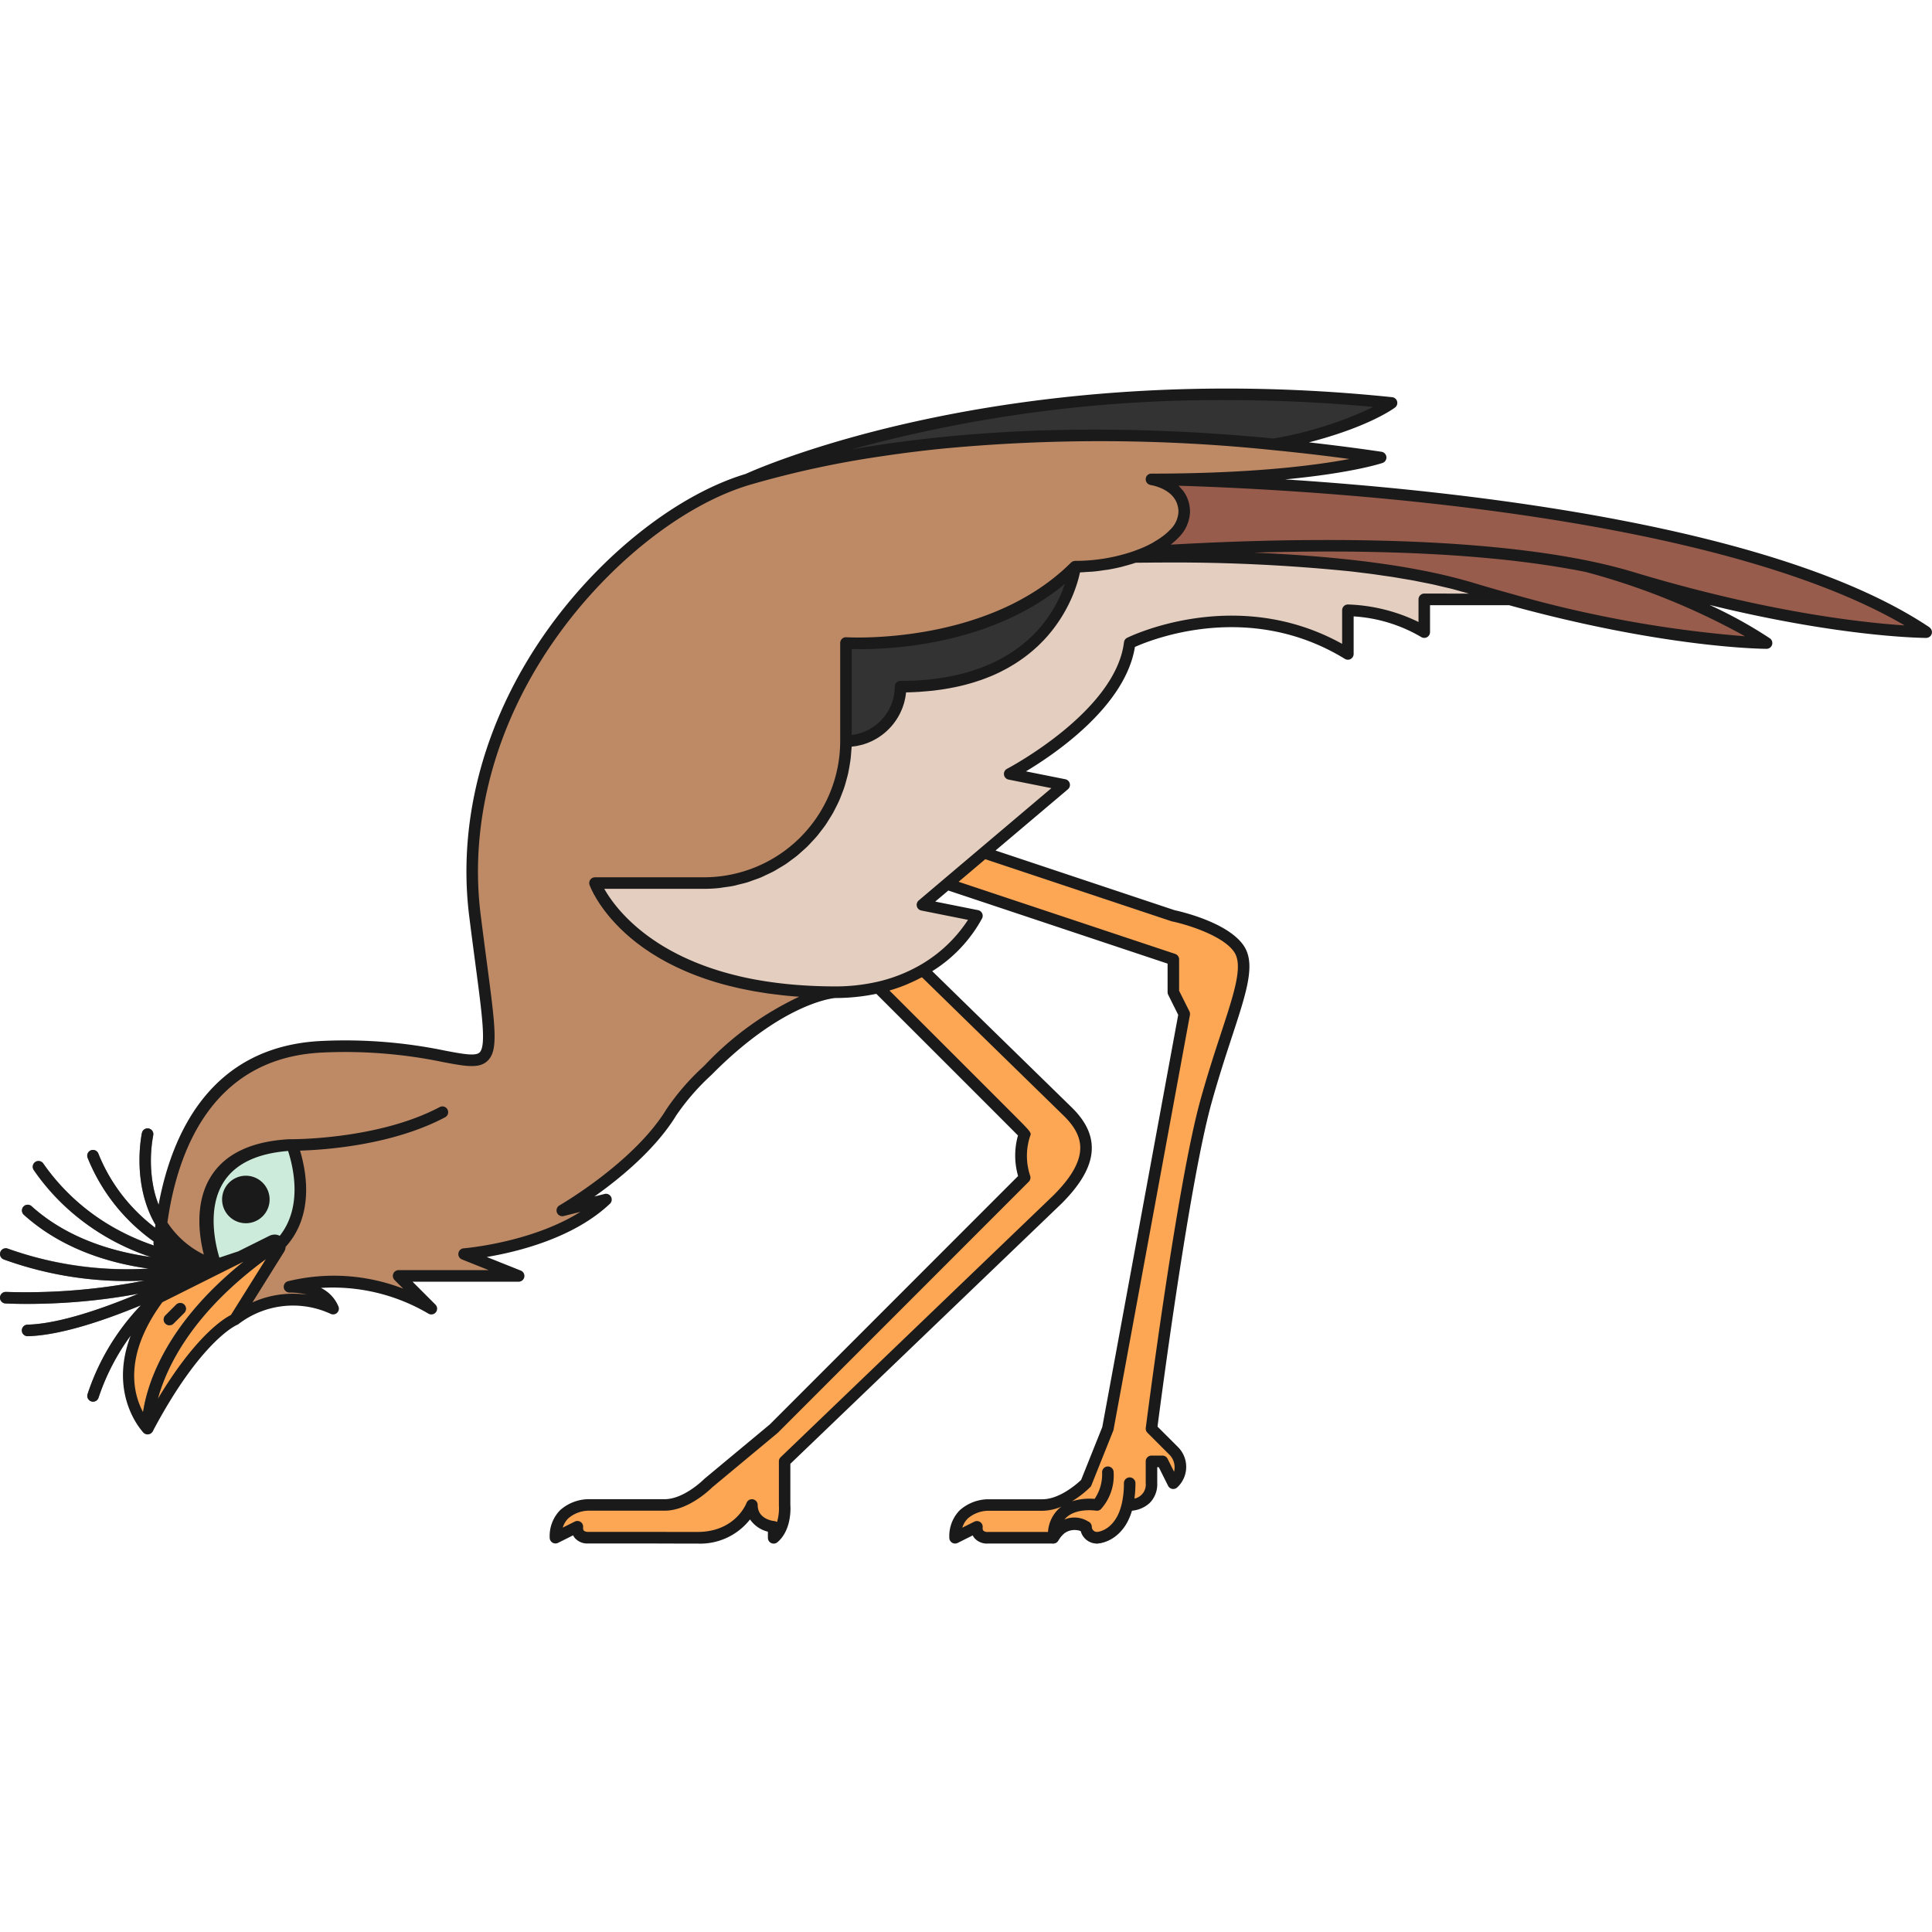 <?xml version="1.0" encoding="utf-8"?>
<!-- Uploaded to: SVG Repo, www.svgrepo.com, Generator: SVG Repo Mixer Tools -->
<svg width="800px" height="800px" viewBox="0 -50.47 250.95 250.95" xmlns="http://www.w3.org/2000/svg">
  <g id="Group_3498" data-name="Group 3498" transform="translate(-798.264 -204.934)">
    <g id="Group_3496" data-name="Group 3496">
      <g id="Group_3405" data-name="Group 3405">
        <g id="Group_3404" data-name="Group 3404">
          <g id="Group_3403" data-name="Group 3403">
            <g id="Group_3402" data-name="Group 3402">
              <g id="Group_3401" data-name="Group 3401">
                <path id="Path_1394" data-name="Path 1394" d="M1004.487,228.051c-1.361-.282-2.771-.534-4.213-.764-18.048-2.88-41.674-1.881-52.966-1.143a17.891,17.891,0,0,1-1.669.659c14.458-.195,31.948.5,43.822,4.093q2.526.764,4.909,1.417c20.715,5.714,33.359,5.669,33.359,5.669C1021.607,233.884,1013.477,230.633,1004.487,228.051Z" fill="#985c4c"/>
              </g>
            </g>
          </g>
        </g>
      </g>
      <g id="Group_3410" data-name="Group 3410">
        <g id="Group_3409" data-name="Group 3409">
          <g id="Group_3408" data-name="Group 3408">
            <g id="Group_3407" data-name="Group 3407">
              <g id="Group_3406" data-name="Group 3406">
                <path id="Path_1395" data-name="Path 1395" d="M947.834,216.723s2.967.4,3.94,2.688a3.936,3.936,0,0,1,.311,1.564,4.18,4.18,0,0,1-1.316,2.834,11.255,11.255,0,0,1-3.461,2.335c11.292-.738,34.918-1.737,52.966,1.143,1.442.23,2.852.482,4.213.764,2.009.416,3.924.888,5.709,1.428,23.614,7.143,38.267,7.086,38.267,7.086C1019.929,217.461,947.834,216.723,947.834,216.723Z" fill="#985c4c"/>
              </g>
            </g>
          </g>
        </g>
      </g>
      <g id="Group_3415" data-name="Group 3415">
        <g id="Group_3414" data-name="Group 3414">
          <g id="Group_3413" data-name="Group 3413">
            <g id="Group_3412" data-name="Group 3412">
              <g id="Group_3411" data-name="Group 3411">
                <path id="Path_1396" data-name="Path 1396" d="M963.736,212.174c10.967-2.1,15.279-5.373,15.279-5.373-51.317-5.325-83.622,9.922-83.622,9.922C909.48,212.521,932.627,209.142,963.736,212.174Z" fill="#333"/>
              </g>
            </g>
          </g>
        </g>
      </g>
      <g id="Group_3420" data-name="Group 3420">
        <g id="Group_3419" data-name="Group 3419">
          <g id="Group_3418" data-name="Group 3418">
            <g id="Group_3417" data-name="Group 3417">
              <g id="Group_3416" data-name="Group 3416">
                <path id="Path_1397" data-name="Path 1397" d="M833.613,315.644l-14.756,7.378c-7.849,10.582-1.417,17.008-1.417,17.008,6.546-12.348,11.338-14.174,11.338-14.174l5.753-9.2A.709.709,0,0,0,833.613,315.644Z" fill="#fda654"/>
              </g>
            </g>
          </g>
        </g>
      </g>
      <g id="Group_3425" data-name="Group 3425">
        <g id="Group_3424" data-name="Group 3424">
          <g id="Group_3423" data-name="Group 3423">
            <g id="Group_3422" data-name="Group 3422">
              <g id="Group_3421" data-name="Group 3421">
                <path id="Path_1398" data-name="Path 1398" d="M817.439,340.78a.751.751,0,0,1-.748-.708c-.029-.517-.507-12.788,17.339-24.76a.75.75,0,0,1,.835,1.246c-17.142,11.5-16.683,23.312-16.676,23.43a.751.751,0,0,1-.707.791Z" fill="#7a7a7a"/>
              </g>
            </g>
          </g>
        </g>
      </g>
      <g id="Group_3430" data-name="Group 3430">
        <g id="Group_3429" data-name="Group 3429">
          <g id="Group_3428" data-name="Group 3428">
            <g id="Group_3427" data-name="Group 3427">
              <g id="Group_3426" data-name="Group 3426">
                <path id="Path_1399" data-name="Path 1399" d="M820.275,326.606a.749.749,0,0,1-.531-1.28l1.418-1.417a.75.75,0,0,1,1.06,1.06l-1.417,1.418A.751.751,0,0,1,820.275,326.606Z" fill="#7a7a7a"/>
              </g>
            </g>
          </g>
        </g>
      </g>
      <g id="Group_3435" data-name="Group 3435">
        <g id="Group_3434" data-name="Group 3434">
          <g id="Group_3433" data-name="Group 3433">
            <g id="Group_3432" data-name="Group 3432">
              <g id="Group_3431" data-name="Group 3431">
                <circle id="Ellipse_142" data-name="Ellipse 142" cx="2.835" cy="2.835" r="2.835" transform="translate(827.361 307.431)" fill="#867f7d"/>
              </g>
            </g>
          </g>
        </g>
      </g>
      <g id="Group_3440" data-name="Group 3440">
        <g id="Group_3439" data-name="Group 3439">
          <g id="Group_3438" data-name="Group 3438">
            <g id="Group_3437" data-name="Group 3437">
              <g id="Group_3436" data-name="Group 3436">
                <path id="Path_1400" data-name="Path 1400" d="M825.944,319.52l-.049,0c-.617-.04-15.2-1.116-23.251-13.085a.75.75,0,0,1,1.245-.838c6.391,9.5,17.444,11.794,20.981,12.3-.619-2.176-1.552-6.987.858-10.729,1.85-2.873,5.247-4.465,10.1-4.732l.052,0c.114.007,11.38.116,19.481-4.165a.75.75,0,1,1,.7,1.326c-8.325,4.4-19.4,4.347-20.177,4.34-4.328.243-7.32,1.6-8.892,4.045-2.737,4.251-.371,10.461-.346,10.523a.75.75,0,0,1-.7,1.022Z" fill="#7a7a7a"/>
              </g>
            </g>
          </g>
        </g>
      </g>
      <g id="Group_3445" data-name="Group 3445">
        <g id="Group_3444" data-name="Group 3444">
          <g id="Group_3443" data-name="Group 3443">
            <g id="Group_3442" data-name="Group 3442">
              <g id="Group_3441" data-name="Group 3441">
                <path id="Path_1401" data-name="Path 1401" d="M823.211,319.632c-4.784,0-14.651-.876-21.864-7.392a.75.75,0,0,1,1.005-1.113c6.319,5.708,15.036,6.83,19.886,6.972a25.23,25.23,0,0,1-12.582-13.226.75.75,0,1,1,1.394-.553c4.211,10.624,14.984,13.7,15.093,13.727a.75.75,0,0,1-.122,1.469C825.867,319.532,824.83,319.632,823.211,319.632Z" fill="#7a7a7a"/>
              </g>
            </g>
          </g>
        </g>
      </g>
      <g id="Group_3450" data-name="Group 3450">
        <g id="Group_3449" data-name="Group 3449">
          <g id="Group_3448" data-name="Group 3448">
            <g id="Group_3447" data-name="Group 3447">
              <g id="Group_3446" data-name="Group 3446">
                <path id="Path_1402" data-name="Path 1402" d="M810.353,336.528a.751.751,0,0,1-.709-.994,30.312,30.312,0,0,1,6.928-11.528c-4.814,1.994-10.479,3.907-14.7,4.018a.75.75,0,0,1-.039-1.5c5.492-.144,13.849-3.638,19.048-6.078a19.339,19.339,0,0,1,4.859-2.4.75.75,0,0,1,.562,1.381c-.207.112-1.945,1.041-4.5,2.25a27.323,27.323,0,0,0-10.738,14.341A.751.751,0,0,1,810.353,336.528Z" fill="#7a7a7a"/>
              </g>
            </g>
          </g>
        </g>
      </g>
      <g id="Group_3455" data-name="Group 3455">
        <g id="Group_3454" data-name="Group 3454">
          <g id="Group_3453" data-name="Group 3453">
            <g id="Group_3452" data-name="Group 3452">
              <g id="Group_3451" data-name="Group 3451">
                <path id="Path_1403" data-name="Path 1403" d="M801.706,323.828c-1.58,0-2.576-.049-2.731-.057a.75.75,0,0,1,.079-1.5,79.3,79.3,0,0,0,17.981-1.473,46.836,46.836,0,0,1-18.281-2.744.75.75,0,1,1,.521-1.407,46.965,46.965,0,0,0,26.461,1.4.75.75,0,0,1,.518,1.4C817.7,323.332,806.74,323.828,801.706,323.828Z" fill="#7a7a7a"/>
              </g>
            </g>
          </g>
        </g>
      </g>
      <g id="Group_3460" data-name="Group 3460">
        <g id="Group_3459" data-name="Group 3459">
          <g id="Group_3458" data-name="Group 3458">
            <g id="Group_3457" data-name="Group 3457">
              <g id="Group_3456" data-name="Group 3456">
                <path id="Path_1404" data-name="Path 1404" d="M825.944,319.52a.739.739,0,0,1-.268-.05c-11.859-4.537-9-17.742-8.967-17.875a.75.75,0,0,1,1.462.333,18.093,18.093,0,0,0,0,6.612,12.129,12.129,0,0,0,8.045,9.529.75.75,0,0,1-.268,1.451Z" fill="#7a7a7a"/>
              </g>
            </g>
          </g>
        </g>
      </g>
      <g id="Group_3465" data-name="Group 3465">
        <g id="Group_3464" data-name="Group 3464">
          <g id="Group_3463" data-name="Group 3463">
            <g id="Group_3462" data-name="Group 3462">
              <g id="Group_3461" data-name="Group 3461">
                <path id="Path_1405" data-name="Path 1405" d="M935.078,354.953a.738.738,0,0,1-.18-.022.75.75,0,0,1-.57-.728,4.8,4.8,0,0,1,1.577-3.868,6.432,6.432,0,0,1,4.539-1.175,5.678,5.678,0,0,0,.97-3.461.75.75,0,0,1,1.5,0,6.542,6.542,0,0,1-1.664,4.808.748.748,0,0,1-.629.183c-.022,0-2.372-.375-3.753.8a2.507,2.507,0,0,0-.348.358,3.241,3.241,0,0,1,.432-.155,3.428,3.428,0,0,1,2.762.453.748.748,0,0,1,.366.644.667.667,0,0,0,.667.667c.112-.007,3.5-.262,3.5-6.337a.75.75,0,0,1,1.5,0c0,3.112-.8,5.373-2.39,6.72a4.484,4.484,0,0,1-2.588,1.116h0a2.18,2.18,0,0,1-2.138-1.686,1.808,1.808,0,0,0-1.275-.133,3.182,3.182,0,0,0-1.617,1.419A.749.749,0,0,1,935.078,354.953Z" fill="#7a7a7a"/>
              </g>
            </g>
          </g>
        </g>
      </g>
      <g id="Group_3470" data-name="Group 3470">
        <g id="Group_3469" data-name="Group 3469">
          <g id="Group_3468" data-name="Group 3468">
            <g id="Group_3467" data-name="Group 3467">
              <g id="Group_3466" data-name="Group 3466">
                <path id="Path_1406" data-name="Path 1406" d="M950.668,279.085v4.252l1.417,2.834-9.921,53.859-2.834,7.086s-2.778,2.835-5.67,2.835h-7.086s-4.252-.047-4.252,4.252l2.834-1.417s-.215,1.417,1.418,1.417h8.5a3.113,3.113,0,0,1,4.252-1.417,1.417,1.417,0,0,0,1.417,1.417s3-.1,3.96-4.252H945a2.753,2.753,0,0,0,2.835-2.835v-2.834h1.417l1.417,2.834a2.963,2.963,0,0,0,0-4.252l-2.834-2.834s3.987-31.387,7.086-42.52,6.28-16.927,4.252-19.843-8.5-4.252-8.5-4.252l-24.587-8.2-4.807,4.067Z" fill="#fda654"/>
              </g>
            </g>
          </g>
        </g>
      </g>
      <g id="Group_3475" data-name="Group 3475">
        <g id="Group_3474" data-name="Group 3474">
          <g id="Group_3473" data-name="Group 3473">
            <g id="Group_3472" data-name="Group 3472">
              <g id="Group_3471" data-name="Group 3471">
                <path id="Path_1407" data-name="Path 1407" d="M931.367,301.762a8.923,8.923,0,0,0-.007,5.662L898.769,340.03l-8.5,7.072s-2.778,2.834-5.67,2.834h-9.921s-4.252-.047-4.252,4.252l2.835-1.417s-.216,1.417,1.417,1.417h8.5s.157.015,5.669.015,7.087-4.252,7.087-4.252c0,2.574,2.835,2.835,2.835,2.835V354.2c1.684-1.424,1.417-4.252,1.417-4.252v-5.669l35.433-34.016h0c4.833-4.834,4.548-8.208,1.417-11.339h0l-18.9-18.454a20.779,20.779,0,0,1-5.8,2.254C919.515,289.891,931.376,301.74,931.367,301.762Z" fill="#fda654"/>
              </g>
            </g>
          </g>
        </g>
      </g>
      <g id="Group_3480" data-name="Group 3480">
        <g id="Group_3479" data-name="Group 3479">
          <g id="Group_3478" data-name="Group 3478">
            <g id="Group_3477" data-name="Group 3477">
              <g id="Group_3476" data-name="Group 3476">
                <path id="Path_1408" data-name="Path 1408" d="M989.461,230.9c-11.874-3.592-29.364-4.288-43.822-4.093a23.96,23.96,0,0,1-7.727,1.258s-1.773,15.591-22.677,15.591a7.086,7.086,0,0,1-7.087,7.086,18.426,18.426,0,0,1-18.425,18.426H875.55s5.164,14.173,31.181,14.173a25.121,25.121,0,0,0,5.609-.61,20.779,20.779,0,0,0,5.8-2.254,18.054,18.054,0,0,0,7.015-7.058L918.07,272l3.2-2.711,4.807-4.067,10.414-8.812-7.087-1.418S943.832,247.5,945,237.982h0s14.249-7.23,28.346,1.418v-5.67s5.69.065,9.922,2.835v-4.252h11.1Q991.983,231.654,989.461,230.9Z" fill="#e4cec0"/>
              </g>
            </g>
          </g>
        </g>
      </g>
      <g id="Group_3485" data-name="Group 3485">
        <g id="Group_3484" data-name="Group 3484">
          <g id="Group_3483" data-name="Group 3483">
            <g id="Group_3482" data-name="Group 3482">
              <g id="Group_3481" data-name="Group 3481">
                <path id="Path_1409" data-name="Path 1409" d="M908.148,237.982v12.756a7.086,7.086,0,0,0,7.087-7.086c20.9,0,22.677-15.591,22.677-15.591C926.736,239.238,908.148,237.982,908.148,237.982Z" fill="#333"/>
              </g>
            </g>
          </g>
        </g>
      </g>
      <g id="Group_3490" data-name="Group 3490">
        <g id="Group_3489" data-name="Group 3489">
          <g id="Group_3488" data-name="Group 3488">
            <g id="Group_3487" data-name="Group 3487">
              <g id="Group_3486" data-name="Group 3486">
                <path id="Path_1410" data-name="Path 1410" d="M947.834,216.723c21.418,0,29.763-2.835,29.763-2.835q-7.173-1.071-13.861-1.714c-31.109-3.032-54.256.347-68.343,4.549-16.106,4.8-38.978,28.446-35.434,56.692s4.039,15.92-19.842,17.008c-16.568.755-20.38,16.152-21.161,25.512-.041.49,5.571,4.252,5.571,4.252l9.086-4.543a.709.709,0,0,1,.918,1.009l-5.753,9.2a12.338,12.338,0,0,1,12.756-1.417s-.886-2.835-5.669-2.835a24.791,24.791,0,0,1,18.425,2.835l-4.252-4.252h15.591l-7.087-2.835s11.9-.906,18.425-7.086l-5.669,1.417s9.82-5.609,14.173-12.756a32.851,32.851,0,0,1,4.961-5.669c9.609-9.609,16.3-9.921,16.3-9.921-26.017,0-31.181-14.173-31.181-14.173h14.173a18.426,18.426,0,0,0,18.425-18.426h0V237.982s18.588,1.256,29.764-9.921a23.96,23.96,0,0,0,7.727-1.258,17.891,17.891,0,0,0,1.669-.659,11.255,11.255,0,0,0,3.461-2.335,4.18,4.18,0,0,0,1.316-2.834,3.936,3.936,0,0,0-.311-1.564C950.8,217.12,947.834,216.723,947.834,216.723Z" fill="#be8a66"/>
              </g>
            </g>
          </g>
        </g>
      </g>
      <g id="Group_3495" data-name="Group 3495">
        <g id="Group_3494" data-name="Group 3494">
          <g id="Group_3493" data-name="Group 3493">
            <g id="Group_3492" data-name="Group 3492">
              <g id="Group_3491" data-name="Group 3491">
                <path id="Path_1411" data-name="Path 1411" d="M826.287,318.77l8.5-2.835c3.557-3.9,2.6-9.438,1.417-12.756C820.554,304.044,826.287,318.77,826.287,318.77Z" fill="#ccebda"/>
              </g>
            </g>
          </g>
        </g>
      </g>
    </g>
    <g id="Group_3497" data-name="Group 3497">
      <path id="Path_1412" data-name="Path 1412" d="M1048.881,235.942c-19.714-13.2-60.409-17.691-83.691-19.208,8.674-.825,12.42-2.058,12.649-2.136a.75.75,0,0,0-.131-1.452c-3.152-.471-6.3-.866-9.427-1.224,7.79-2.009,11.032-4.406,11.187-4.524a.75.75,0,0,0-.376-1.343c-50.38-5.229-82.956,9.5-83.976,9.969-8.709,2.62-18.442,10.205-25.416,19.813-8.363,11.524-12.087,24.9-10.485,37.672.288,2.295.556,4.323.792,6.111.915,6.918,1.418,10.728.544,11.555-.532.5-2.18.192-4.461-.238a63.986,63.986,0,0,0-16.007-1.263c-14.451.658-19.5,12.038-21.217,21.262a14.38,14.38,0,0,1-.7-2.4,18.093,18.093,0,0,1,0-6.612.75.75,0,0,0-1.462-.333c-.021.093-1.409,6.521,1.749,11.95-.017.129-.034.259-.05.386a22.639,22.639,0,0,1-7.358-9.611.75.75,0,1,0-1.394.553,24.307,24.307,0,0,0,8.568,10.831c-.005.056-.011.114-.015.169a.668.668,0,0,0,.055.375A28.425,28.425,0,0,1,803.889,305.6a.75.75,0,0,0-1.245.838,29.843,29.843,0,0,0,15.21,11.3c-4.776-.655-10.8-2.362-15.5-6.608a.75.75,0,0,0-1.005,1.113c4.993,4.511,11.255,6.317,16.225,7a45.622,45.622,0,0,1-18.3-2.594.75.75,0,1,0-.521,1.407,46.836,46.836,0,0,0,18.281,2.744,79.3,79.3,0,0,1-17.981,1.473.75.75,0,0,0-.079,1.5c.155.008,1.151.057,2.731.057a79.294,79.294,0,0,0,14.535-1.324c-4.752,1.984-10.36,3.914-14.411,4.02a.75.75,0,0,0,.039,1.5c4.224-.111,9.889-2.024,14.7-4.018a30.312,30.312,0,0,0-6.928,11.528.75.75,0,1,0,1.419.487,29.8,29.8,0,0,1,4.173-8.064c-2.96,7.812,1.617,12.546,1.674,12.6l.009.006a.721.721,0,0,0,.2.132c.014.007.025.02.039.026a.763.763,0,0,0,.283.056h.043l.01,0c.02,0,.04,0,.059-.005a.53.53,0,0,0,.078-.031.725.725,0,0,0,.2-.079.7.7,0,0,0,.092-.07.738.738,0,0,0,.138-.157c.013-.02.035-.032.046-.053,6.272-11.831,10.9-13.808,10.944-13.824a.729.729,0,0,0,.213-.127l.006,0a11.634,11.634,0,0,1,11.956-1.306.75.75,0,0,0,1.029-.9,4.669,4.669,0,0,0-2.3-2.473,24.445,24.445,0,0,1,13.96,3.341.75.75,0,0,0,.913-1.175l-2.971-2.972h13.78a.75.75,0,0,0,.278-1.446l-4.418-1.767c4.012-.673,11.282-2.454,15.994-6.913a.75.75,0,0,0-.7-1.273l-1.31.328c3.3-2.335,7.944-6.129,10.636-10.549a30.126,30.126,0,0,1,4.532-5.211l.318-.318c9.237-9.237,15.743-9.7,15.8-9.7h0a26.244,26.244,0,0,0,5.326-.546c10.377,10.362,16.925,16.911,18.4,18.4a9.621,9.621,0,0,0,.016,5.266l-32.25,32.265-8.478,7.05c-.019.016-.038.034-.056.052s-2.587,2.609-5.134,2.609h-9.912a5.635,5.635,0,0,0-3.672,1.442,4.805,4.805,0,0,0-1.339,3.56.751.751,0,0,0,1.086.671l1.955-.977a1.812,1.812,0,0,0,.247.371,2.139,2.139,0,0,0,1.714.685h8.5c.492.012,3.307.015,5.669.015a8.238,8.238,0,0,0,6.852-3.136,3.947,3.947,0,0,0,2.32,1.591v.8a.75.75,0,0,0,1.234.573c1.866-1.578,1.713-4.467,1.683-4.856V344.6L936.149,310.8c2.473-2.472,3.752-4.69,3.913-6.78.15-1.952-.666-3.79-2.5-5.625l-18.207-17.783a18.465,18.465,0,0,0,6.482-6.873.75.75,0,0,0-.532-1.055l-5.563-1.113,1.7-1.436,28.481,9.494v3.712a.75.75,0,0,0,.079.335l1.3,2.61-9.862,53.539-2.748,6.869c-.5.476-2.782,2.511-5.032,2.511h-7.078a5.643,5.643,0,0,0-3.671,1.442,4.8,4.8,0,0,0-1.339,3.56.749.749,0,0,0,.75.75.763.763,0,0,0,.335-.079l1.955-.978a1.785,1.785,0,0,0,.247.371,2.142,2.142,0,0,0,1.715.686h8.5a.744.744,0,0,0,.359-.1c.011-.007.023-.009.034-.016a.775.775,0,0,0,.252-.266c0-.008.014-.011.018-.02a3.888,3.888,0,0,1,.65-.829c.028-.024.051-.049.082-.072l.025-.022a2.319,2.319,0,0,1,2.153-.29c.014.052.036.1.054.15s.033.1.054.154.059.116.091.173.049.1.078.142.077.1.117.154.064.087.1.127.093.089.141.133.077.076.12.109.106.073.16.109.089.063.138.089.123.057.186.085c.048.021.094.046.144.063.071.025.147.04.221.058.046.011.09.027.137.035a2.227,2.227,0,0,0,.359.031h.021l.072,0,.077-.008.06-.008c.042-.005.086-.012.138-.02l.058-.011a4.387,4.387,0,0,0,.584-.155c.075-.025.151-.052.232-.084.036-.014.073-.031.11-.047.1-.043.206-.092.313-.146.023-.012.045-.023.067-.036a5.029,5.029,0,0,0,1.407-1.119c.018-.019.035-.039.052-.059a5.507,5.507,0,0,0,.407-.532c.022-.031.045-.061.067-.093a6.747,6.747,0,0,0,.351-.612c.065-.128.121-.266.18-.4.041-.1.083-.188.121-.288.063-.164.12-.334.175-.507.014-.048.032-.089.046-.137a3.9,3.9,0,0,0,2.328-1.019,3.442,3.442,0,0,0,.966-2.55v-2.084h.2l1.21,2.42a.75.75,0,0,0,1.2.194,3.638,3.638,0,0,0,0-5.312l-2.574-2.574c.457-3.541,4.149-31.739,7.018-42.049.927-3.329,1.849-6.142,2.663-8.624,1.942-5.925,3.115-9.5,1.483-11.848-2.105-3.026-8.282-4.412-8.923-4.549l-23.281-7.76,9.4-7.95a.75.75,0,0,0-.337-1.308l-5.112-1.022c3.906-2.342,12.924-8.511,14.154-16.16,2.234-1,14.882-6.05,27.269,1.549a.75.75,0,0,0,1.142-.639v-4.879a19.691,19.691,0,0,1,8.761,2.672.751.751,0,0,0,1.161-.628v-3.5H994.27c20.4,5.615,33.182,5.669,33.458,5.669h0a.75.75,0,0,0,.415-1.373,58.6,58.6,0,0,0-7.821-4.327c17.276,4.235,27.866,4.283,28.137,4.283h0a.75.75,0,0,0,.415-1.373Zm-91.272-29.508c5.995,0,12.354.268,19.039.888a49.366,49.366,0,0,1-12.947,4.1l-.156-.014q-1.918-.185-3.786-.335l-1.111-.087q-1.516-.117-3-.214c-.309-.02-.622-.042-.929-.061q-1.878-.115-3.706-.2c-.236-.011-.466-.019-.7-.029q-1.5-.064-2.956-.109l-1.052-.029q-1.45-.038-2.866-.057c-.215,0-.435-.008-.649-.01q-1.7-.018-3.348-.009l-.844.008q-1.27.012-2.508.037c-.31.006-.62.012-.927.02-1.011.025-2.01.055-2.988.094l-.137.005c-1.026.041-2.028.092-3.018.147-.281.015-.557.032-.835.049q-1.125.067-2.217.145l-.762.055c-.937.07-1.859.146-2.76.228-.131.011-.256.025-.386.037q-1.168.108-2.295.228c-.259.027-.515.055-.77.084q-1.023.113-2.01.234l-.554.067q-1.227.153-2.4.32c-.182.025-.358.052-.539.078q-.922.134-1.813.272l-.66.1q-.966.156-1.892.316l-.232.039A180.656,180.656,0,0,1,957.609,206.434ZM834.6,314.986l-.008,0a1.434,1.434,0,0,0-.382-.138c-.016,0-.033,0-.05-.005a1.408,1.408,0,0,0-.225-.024c-.044,0-.088.012-.132.016a1.143,1.143,0,0,0-.116.013,1.459,1.459,0,0,0-.409.128L829.219,317l-2.459.82c-.526-1.731-1.632-6.424.573-9.847,1.506-2.338,4.313-3.685,8.351-4.008C836.476,306.426,837.487,311.349,834.6,314.986Zm-15.246,8.626,5.507-2.754h0l4.936-2.468.075-.025c-10.085,8.1-12.478,15.855-13.027,19.52C815.568,335.5,814.273,330.553,819.354,323.612Zm-.582,12.536c1.13-4.144,4.436-11.1,14.02-18.128l-.841,1.345-3.691,5.9C827.287,325.76,823.636,328.038,818.772,336.148Zm71.13-43.42-.318.317a31.043,31.043,0,0,0-4.753,5.492c-4.2,6.9-13.809,12.44-13.9,12.5a.75.75,0,0,0,.554,1.379l2.17-.543c-6.392,4.016-15.064,4.729-15.165,4.737a.75.75,0,0,0-.221,1.444l3.471,1.388h-11.7a.75.75,0,0,0-.53,1.28l1.126,1.126a25.021,25.021,0,0,0-14.986-.957.75.75,0,0,0,.217,1.468,8.466,8.466,0,0,1,2.289.284,12.775,12.775,0,0,0-7.1.992l4.112-6.58a1.435,1.435,0,0,0,.2-.635c3.664-4.044,2.755-9.546,1.869-12.5,3.335-.1,12-.715,18.823-4.321a.75.75,0,1,0-.7-1.326c-8.1,4.281-19.367,4.172-19.481,4.165l-.052,0c-4.849.267-8.246,1.859-10.1,4.732-2.247,3.489-1.588,7.9-.987,10.249a11.942,11.942,0,0,1-4.73-4.165c1.262-9,5.64-21.414,20.14-22.074a62.6,62.6,0,0,1,15.661,1.238c2.919.551,4.682.883,5.77-.147,1.43-1.353,1.048-4.248-.087-12.84-.237-1.786-.5-3.811-.791-6.1-1.555-12.39,2.071-25.389,10.21-36.6,6.806-9.377,16.268-16.764,24.693-19.277a125.592,125.592,0,0,1,17.012-3.7q1.846-.281,3.835-.534t4.119-.471a217.3,217.3,0,0,1,43.09.185h0c3.249.317,6.558.7,9.876,1.149-4.333.818-12.56,1.9-25.708,1.9-.01,0-.019,0-.029,0a.725.725,0,0,0-.717.689h0l0,.006a.743.743,0,0,0,.585.771.459.459,0,0,0,.062.022c.025,0,2.561.378,3.351,2.238a3.18,3.18,0,0,1,.252,1.271,3.436,3.436,0,0,1-1.109,2.318,7.234,7.234,0,0,1-.633.587,10.517,10.517,0,0,1-1.314.9c-.107.064-.205.131-.317.193-.306.17-.629.333-.966.488-.3.138-.64.274-1,.41-.194.074-.385.147-.6.221a23.169,23.169,0,0,1-7.482,1.217.445.445,0,0,0-.05.01.691.691,0,0,0-.163.03c-.022.007-.045.007-.066.016s-.019.011-.029.016a.764.764,0,0,0-.132.082.737.737,0,0,0-.072.053c-.005,0-.012.007-.018.013q-.506.505-1.033.978a28.223,28.223,0,0,1-4.3,3.153q-1.257.756-2.552,1.386l-.064.029c-10,4.826-21.094,4.166-21.236,4.157a.731.731,0,0,0-.563.2.751.751,0,0,0-.238.547v12.756a17.7,17.7,0,0,1-17.675,17.676H875.55a.749.749,0,0,0-.705,1.006l.035.091.018.043.047.116.038.085c.019.045.038.088.062.14.016.035.035.074.053.112.027.056.053.112.084.174l.073.144c.032.063.065.127.1.2s.062.115.1.174.079.143.122.218.076.132.116.2.095.158.146.241.09.145.138.219.112.174.171.264.1.156.161.237.13.187.2.283.12.167.184.253.15.2.228.3.136.177.208.268.171.208.259.314.152.184.234.278c.1.11.2.223.3.335.084.092.165.184.252.278.11.118.228.238.345.357.089.092.174.182.267.274.132.131.273.263.413.394.088.083.171.166.263.249.207.19.425.38.65.571l.187.157c.228.19.463.381.709.571.1.078.211.156.316.234.185.139.369.278.565.416.128.09.264.18.4.27.184.125.367.251.56.375.145.093.3.185.448.278.192.119.384.238.585.356.161.1.33.187.5.281.2.113.4.227.616.338.176.093.358.185.54.277.215.109.432.216.655.323.191.09.387.179.583.268.23.1.462.207.7.307q.306.131.623.257c.244.1.494.2.747.29q.327.123.664.243c.261.092.528.182.8.271.231.076.464.151.7.224.28.087.568.17.858.252.243.069.485.138.735.2.3.079.614.155.926.23.253.06.5.122.764.18.328.073.668.14,1.007.207.259.052.515.1.781.154.364.066.741.124,1.116.184.258.04.51.085.774.122.422.061.861.112,1.3.163.233.028.459.06.7.085.681.072,1.378.134,2.095.184A40.5,40.5,0,0,0,889.9,292.728Zm26.841-49.856c-.5.019-1,.03-1.508.03a.75.75,0,0,0-.75.75,6.155,6.155,0,0,1-.032.625c-.006.068-.019.134-.028.2-.018.136-.036.272-.062.4-.016.08-.038.157-.056.236-.029.118-.057.236-.091.351-.025.082-.054.162-.082.243-.038.108-.075.216-.118.322-.033.081-.07.159-.106.238-.047.1-.094.2-.146.3-.04.077-.083.153-.127.229-.055.1-.111.189-.171.281-.048.074-.1.146-.148.217-.063.09-.129.177-.2.263-.054.069-.109.136-.166.2-.071.084-.146.164-.221.244-.06.063-.12.125-.182.185-.079.077-.162.15-.245.223-.064.057-.128.114-.2.167-.088.071-.18.137-.272.2-.067.049-.133.1-.2.145-.1.066-.2.126-.306.187-.067.038-.132.08-.2.117-.12.064-.244.121-.368.177-.056.026-.11.055-.167.079q-.274.116-.561.206c-.035.011-.072.018-.107.028-.157.046-.316.089-.478.123-.071.015-.145.024-.217.036-.111.02-.222.038-.336.052V238.766a47.956,47.956,0,0,0,5.553-.187h.005q.411-.037.842-.082l.033,0c.28-.029.565-.062.856-.1l.049-.006c.284-.035.573-.074.868-.115l.071-.01c.295-.042.593-.087.9-.135l.064-.01q.462-.075.934-.16l.054-.01q.483-.087.976-.187l.037-.007a45.479,45.479,0,0,0,5.345-1.423l.054-.019q.507-.171,1.017-.357c.077-.028.155-.059.232-.088q.42-.156.84-.322c.109-.044.218-.091.327-.135.25-.1.5-.206.748-.315.125-.054.251-.112.376-.168.232-.1.464-.209.7-.319.138-.065.274-.134.412-.2.218-.107.436-.215.653-.327.145-.075.289-.152.433-.229.209-.112.418-.225.626-.342q.222-.126.443-.255.3-.177.605-.361c.15-.091.3-.185.448-.28q.294-.186.586-.381c.149-.1.3-.2.448-.3.19-.132.38-.267.568-.4.15-.109.3-.218.447-.33.184-.139.367-.282.549-.427.148-.117.3-.234.442-.355.052-.043.1-.083.157-.126a17.378,17.378,0,0,1-2.765,5.106c-3.591,4.58-9.423,7.144-16.93,7.47ZM938.567,303.9c-.133,1.718-1.27,3.627-3.467,5.824l-35.433,34.016a.747.747,0,0,0-.231.541v5.669c0,.022,0,.046,0,.069a6.257,6.257,0,0,1-.245,2.15.745.745,0,0,0-.353-.131c-.221-.022-2.157-.272-2.157-2.088a.75.75,0,0,0-1.452-.264c-.059.154-1.491,3.766-6.385,3.766s-5.549-.011-5.6-.011h0a.534.534,0,0,0-.069,0h-8.5a.845.845,0,0,1-.573-.159.6.6,0,0,1-.1-.395.75.75,0,0,0-1.076-.784l-1.566.783a2.844,2.844,0,0,1,.7-1.181,4.112,4.112,0,0,1,2.616-1.016h9.921c3.041,0,5.844-2.7,6.177-3.03l8.476-7.05a.553.553,0,0,0,.051-.046l32.591-32.606a.75.75,0,0,0,.178-.778,8.161,8.161,0,0,1-.012-5.118v0c.2-.473.2-.473-2.119-2.8-1.223-1.226-2.929-2.933-4.86-4.864-3.537-3.536-7.826-7.821-11.279-11.269.04-.011.077-.028.117-.04q.982-.291,1.919-.668c.144-.057.283-.123.425-.184q.75-.319,1.466-.692c.095-.05.2-.087.292-.138l18.488,18.056C938.028,300.979,938.683,302.391,938.567,303.9ZM926,353.293a.6.6,0,0,1-.1-.395.75.75,0,0,0-1.077-.783l-1.566.783a2.847,2.847,0,0,1,.7-1.181,4.112,4.112,0,0,1,2.616-1.016h7.087a6.581,6.581,0,0,0,2.511-.554c-.089.064-.181.117-.266.188a4.54,4.54,0,0,0-1.515,3.118h-7.816A.848.848,0,0,1,926,353.293Zm24.431-79.166a.772.772,0,0,0,.086.023c1.719.355,6.516,1.756,8.039,3.946,1.206,1.732.059,5.23-1.676,10.524-.819,2.5-1.747,5.327-2.682,8.689-3.078,11.057-7.069,42.312-7.108,42.626a.747.747,0,0,0,.213.625l2.828,2.828a2.31,2.31,0,0,1,.632,2.241l-.841-1.683a.75.75,0,0,0-.671-.414h-1.418a.75.75,0,0,0-.75.75v2.834a1.852,1.852,0,0,1-1.466,2,14.741,14.741,0,0,0,.132-2,.75.75,0,0,0-1.5,0,11.666,11.666,0,0,1-.294,2.744c-.025.105-.054.2-.082.3-.036.127-.073.251-.113.368-.033.1-.068.192-.1.283s-.082.2-.125.294-.08.177-.122.258-.085.153-.128.227a4.467,4.467,0,0,1-.61.827c-.023.024-.046.051-.069.074-.07.071-.141.134-.212.2l-.072.062c-.072.059-.144.113-.215.163l-.054.036a3.213,3.213,0,0,1-.875.418l-.012,0c-.052.015-.1.027-.143.037l-.037.008-.1.02-.041.006-.053.008-.043,0a.667.667,0,0,1-.667-.667.748.748,0,0,0-.09-.34c-.008-.015-.012-.029-.021-.044a.723.723,0,0,0-.233-.237c-.009-.006-.012-.018-.022-.023-.029-.017-.057-.026-.086-.042l-.012-.008-.011,0a3.394,3.394,0,0,0-2.653-.4,3.241,3.241,0,0,0-.432.155,2.507,2.507,0,0,1,.348-.358c1.381-1.171,3.731-.8,3.753-.8a.748.748,0,0,0,.629-.183,6.542,6.542,0,0,0,1.664-4.808.75.75,0,0,0-1.5,0,5.678,5.678,0,0,1-.97,3.461,7.706,7.706,0,0,0-2.953.318,12.978,12.978,0,0,0,2.374-1.837.748.748,0,0,0,.161-.246l2.835-7.087a.791.791,0,0,0,.041-.142l9.921-53.859a.752.752,0,0,0-.067-.471l-1.338-2.676v-4.075a.75.75,0,0,0-.513-.712L922.777,269l3.466-2.933Zm32.836-42.564a.75.75,0,0,0-.75.75v2.942a22.543,22.543,0,0,0-9.163-2.275.751.751,0,0,0-.759.75v4.364c-13.917-7.72-27.793-.852-27.935-.781a.749.749,0,0,0-.4.578c-1.106,9.014-15.052,16.36-15.192,16.434a.75.75,0,0,0,.2,1.4l5.564,1.112-11.269,9.535-2.766,2.341h0l-3.2,2.712a.75.75,0,0,0,.338,1.308l6.064,1.212a18.28,18.28,0,0,1-6.221,5.877A20.076,20.076,0,0,1,912.174,282a24.536,24.536,0,0,1-5.443.591c-.567,0-1.119-.011-1.666-.024-.239-.006-.483-.015-.727-.024-.279-.01-.554-.022-.828-.036-.331-.016-.663-.033-1-.056l-.389-.029a53.107,53.107,0,0,1-6.069-.781l-.272-.056q-.588-.115-1.177-.247c-.278-.063-.551-.13-.821-.2q-.267-.064-.532-.133c-10.843-2.842-15.159-8.732-16.494-11.09h12.968a19.053,19.053,0,0,0,1.936-.1c.215-.021.422-.066.635-.094.418-.057.838-.108,1.247-.191.247-.05.484-.124.728-.183.365-.09.733-.172,1.09-.281.252-.078.495-.178.743-.266.335-.119.674-.231,1-.367.25-.105.489-.231.735-.346.31-.146.624-.285.925-.446.244-.131.475-.281.713-.422.287-.171.578-.336.856-.521.231-.154.449-.325.673-.489.267-.2.538-.386.795-.6.216-.176.418-.366.627-.551.246-.218.494-.432.728-.663.2-.2.387-.407.578-.612.223-.239.448-.474.658-.724.182-.216.349-.444.522-.668.2-.258.4-.513.584-.78.162-.235.309-.48.461-.722.172-.274.346-.546.505-.829.14-.252.266-.512.4-.771.145-.289.291-.577.422-.874.117-.267.219-.541.324-.814.117-.3.234-.6.336-.915.092-.281.168-.567.247-.853.088-.315.174-.63.246-.952.064-.292.115-.59.166-.888.056-.325.111-.65.15-.981.036-.3.058-.611.08-.919.015-.216.047-.427.055-.644h.008c.058-.006.114-.017.171-.024.182-.021.364-.044.542-.078.089-.017.175-.041.262-.061.144-.032.289-.063.43-.1.094-.027.187-.06.28-.091.129-.042.259-.084.385-.133.1-.037.188-.079.282-.119.12-.052.24-.1.356-.161.094-.046.184-.1.274-.146.113-.061.225-.123.334-.189.089-.054.175-.112.262-.169.1-.07.21-.141.311-.216.085-.062.167-.127.249-.192.1-.079.194-.158.288-.241.078-.069.155-.14.23-.212.091-.087.18-.175.266-.266.072-.076.143-.152.212-.23.084-.1.164-.193.243-.291.064-.081.128-.162.189-.245.076-.1.148-.209.219-.315.056-.086.113-.171.167-.258.067-.111.129-.225.191-.339.048-.089.1-.178.143-.269.059-.119.112-.243.165-.366.039-.09.08-.179.116-.272.051-.131.094-.267.137-.4.029-.088.061-.174.087-.264.043-.152.077-.307.111-.463.017-.076.039-.151.053-.228.044-.234.079-.472.1-.713.611-.011,1.2-.037,1.781-.073.192-.013.376-.032.565-.047.38-.03.758-.061,1.124-.1.214-.024.42-.053.629-.081.329-.043.655-.088.973-.14.21-.034.416-.071.621-.109.3-.056.6-.115.9-.179.2-.043.4-.087.592-.134q.432-.1.847-.218c.182-.05.365-.1.542-.152.286-.085.563-.176.838-.268.155-.052.313-.1.464-.156.319-.114.626-.235.929-.359.095-.039.2-.074.289-.114q.588-.249,1.136-.518c.1-.048.188-.1.284-.148.265-.136.527-.272.778-.414.129-.072.251-.148.377-.222.208-.124.415-.248.614-.375.13-.084.255-.168.38-.253.185-.125.367-.25.543-.378q.183-.132.36-.267.255-.193.5-.392c.112-.09.223-.181.331-.273.162-.138.317-.277.47-.416.1-.088.2-.176.29-.264.163-.156.319-.313.474-.47.073-.075.15-.149.222-.224q.33-.348.634-.7c.017-.021.033-.042.051-.063.183-.215.36-.431.528-.647.063-.082.121-.163.183-.244.117-.156.233-.311.342-.466.067-.1.129-.188.193-.282.1-.141.191-.283.281-.423.062-.1.122-.194.182-.291.084-.137.166-.273.245-.408.056-.1.11-.191.164-.286.075-.135.148-.269.218-.4.048-.09.1-.18.141-.269.072-.14.139-.278.205-.415.037-.078.076-.157.111-.233.077-.166.148-.327.216-.486.019-.045.041-.091.06-.136q.128-.3.237-.591c.021-.054.038-.1.058-.158.051-.137.1-.271.145-.4.023-.067.043-.129.065-.194.037-.111.073-.22.106-.325.02-.065.039-.127.057-.19.03-.1.058-.193.084-.284.016-.059.032-.115.047-.172.024-.089.046-.174.067-.256.012-.049.024-.1.036-.142.02-.085.038-.163.055-.239.008-.033.016-.068.023-.1l.009-.044c.338-.008.673-.04,1.009-.061.252-.017.506-.023.757-.047.436-.041.865-.1,1.295-.167.2-.03.406-.048.605-.082.625-.107,1.243-.236,1.847-.389.084-.021.162-.05.245-.072.5-.131.992-.271,1.47-.433.361-.005.737-.007,1.1-.011.462,0,.916-.01,1.389-.012h.373a227.149,227.149,0,0,1,24.6,1.1c.092.009.185.017.277.028.679.074,1.35.159,2.02.242.265.033.534.062.8.1.562.073,1.113.157,1.667.238.362.052.73.1,1.089.156.484.076.955.161,1.432.242.415.07.836.136,1.245.211.437.081.859.171,1.288.256s.87.168,1.293.259c.406.088.794.186,1.19.278.429.1.865.2,1.282.3.381.1.743.2,1.115.306s.768.207,1.138.317Zm11.3.027c-1.7-.468-3.3-.931-4.891-1.412-.689-.208-1.4-.4-2.127-.592-.169-.045-.338-.088-.51-.132-.722-.182-1.456-.357-2.209-.522l-.219-.045c-.706-.153-1.427-.3-2.157-.433-.172-.033-.343-.066-.516-.1q-1.18-.216-2.394-.408l-.34-.052q-1.121-.173-2.265-.326l-.445-.061q-1.266-.165-2.553-.31l-.392-.042q-1.2-.131-2.4-.243l-.332-.032q-1.324-.121-2.657-.222l-.414-.03q-1.284-.095-2.569-.173l-.141-.009q-1.362-.081-2.719-.144c-.132-.007-.263-.013-.395-.018-.294-.014-.589-.029-.883-.041l.133,0q1-.028,2.032-.052l.385-.009q.864-.018,1.745-.033c.189,0,.379-.007.569-.009.656-.01,1.315-.019,1.981-.025l.178,0c.723-.006,1.454-.009,2.187-.01h.546q.882,0,1.773.006l.543,0q1.117.009,2.244.026l.3.006q.978.017,1.961.041l.625.016q.968.027,1.937.06l.359.012q1.126.04,2.255.094c.189.008.379.018.568.028q.892.044,1.783.094l.591.034q1.134.069,2.261.149l.2.015q1.022.075,2.037.161l.629.055q.9.08,1.791.169c.152.015.306.029.458.045q1.089.112,2.162.239l.5.062q.848.1,1.684.217l.6.082c.705.1,1.405.2,2.1.312.765.122,1.489.245,2.183.371l.017,0q.505.092.992.186c.23.044.452.09.676.135.094.019.191.037.284.057a90.7,90.7,0,0,1,20.623,8.334A154.793,154.793,0,0,1,994.569,231.59Zm15.844-2.829c-1.732-.524-3.675-1.01-5.774-1.445-1.3-.27-2.693-.522-4.247-.77q-1.716-.273-3.492-.5l-.127-.015q-1.711-.221-3.467-.4l-.233-.023q-1.706-.172-3.441-.313l-.315-.024q-1.7-.134-3.413-.238l-.376-.021q-1.689-.1-3.386-.173l-.41-.017q-1.679-.069-3.354-.115l-.432-.011q-1.66-.042-3.308-.065l-.445-.005q-1.64-.02-3.256-.02l-.216,0h-.269q-1.247,0-2.473.012l-.378,0q-1.127.011-2.234.029l-.424.007q-1.192.021-2.354.05l-.511.014c-.785.02-1.564.042-2.325.067h-.044c-.756.025-1.5.052-2.225.08l-.48.019q-1.064.042-2.085.088l-.384.018q-.933.044-1.824.089l-.3.015c-.637.033-1.253.067-1.855.1l-.219.012c.055-.043.1-.089.158-.132l.167-.14a8.778,8.778,0,0,0,.654-.61,4.93,4.93,0,0,0,1.522-3.351,4.66,4.66,0,0,0-.371-1.858,4.376,4.376,0,0,0-.524-.9c-.069-.093-.151-.166-.226-.252a5.15,5.15,0,0,0-.365-.408c6.285.189,20.259.794,36.01,2.671,26.3,3.133,46.35,8.463,58.3,15.472C1040.35,235.353,1027.762,234.009,1010.413,228.761Z" fill="#1a1a1a"/>
      <path id="Path_1413" data-name="Path 1413" d="M820.275,326.606a.751.751,0,0,0,.53-.219l1.417-1.418a.75.75,0,0,0-1.06-1.06l-1.418,1.417a.749.749,0,0,0,.531,1.28Z" fill="#1a1a1a"/>
      <path id="Path_1414" data-name="Path 1414" d="M830.2,307.181a3.085,3.085,0,1,0,3.084,3.085A3.089,3.089,0,0,0,830.2,307.181Z" fill="#1a1a1a"/>
    </g>
  </g>
</svg>